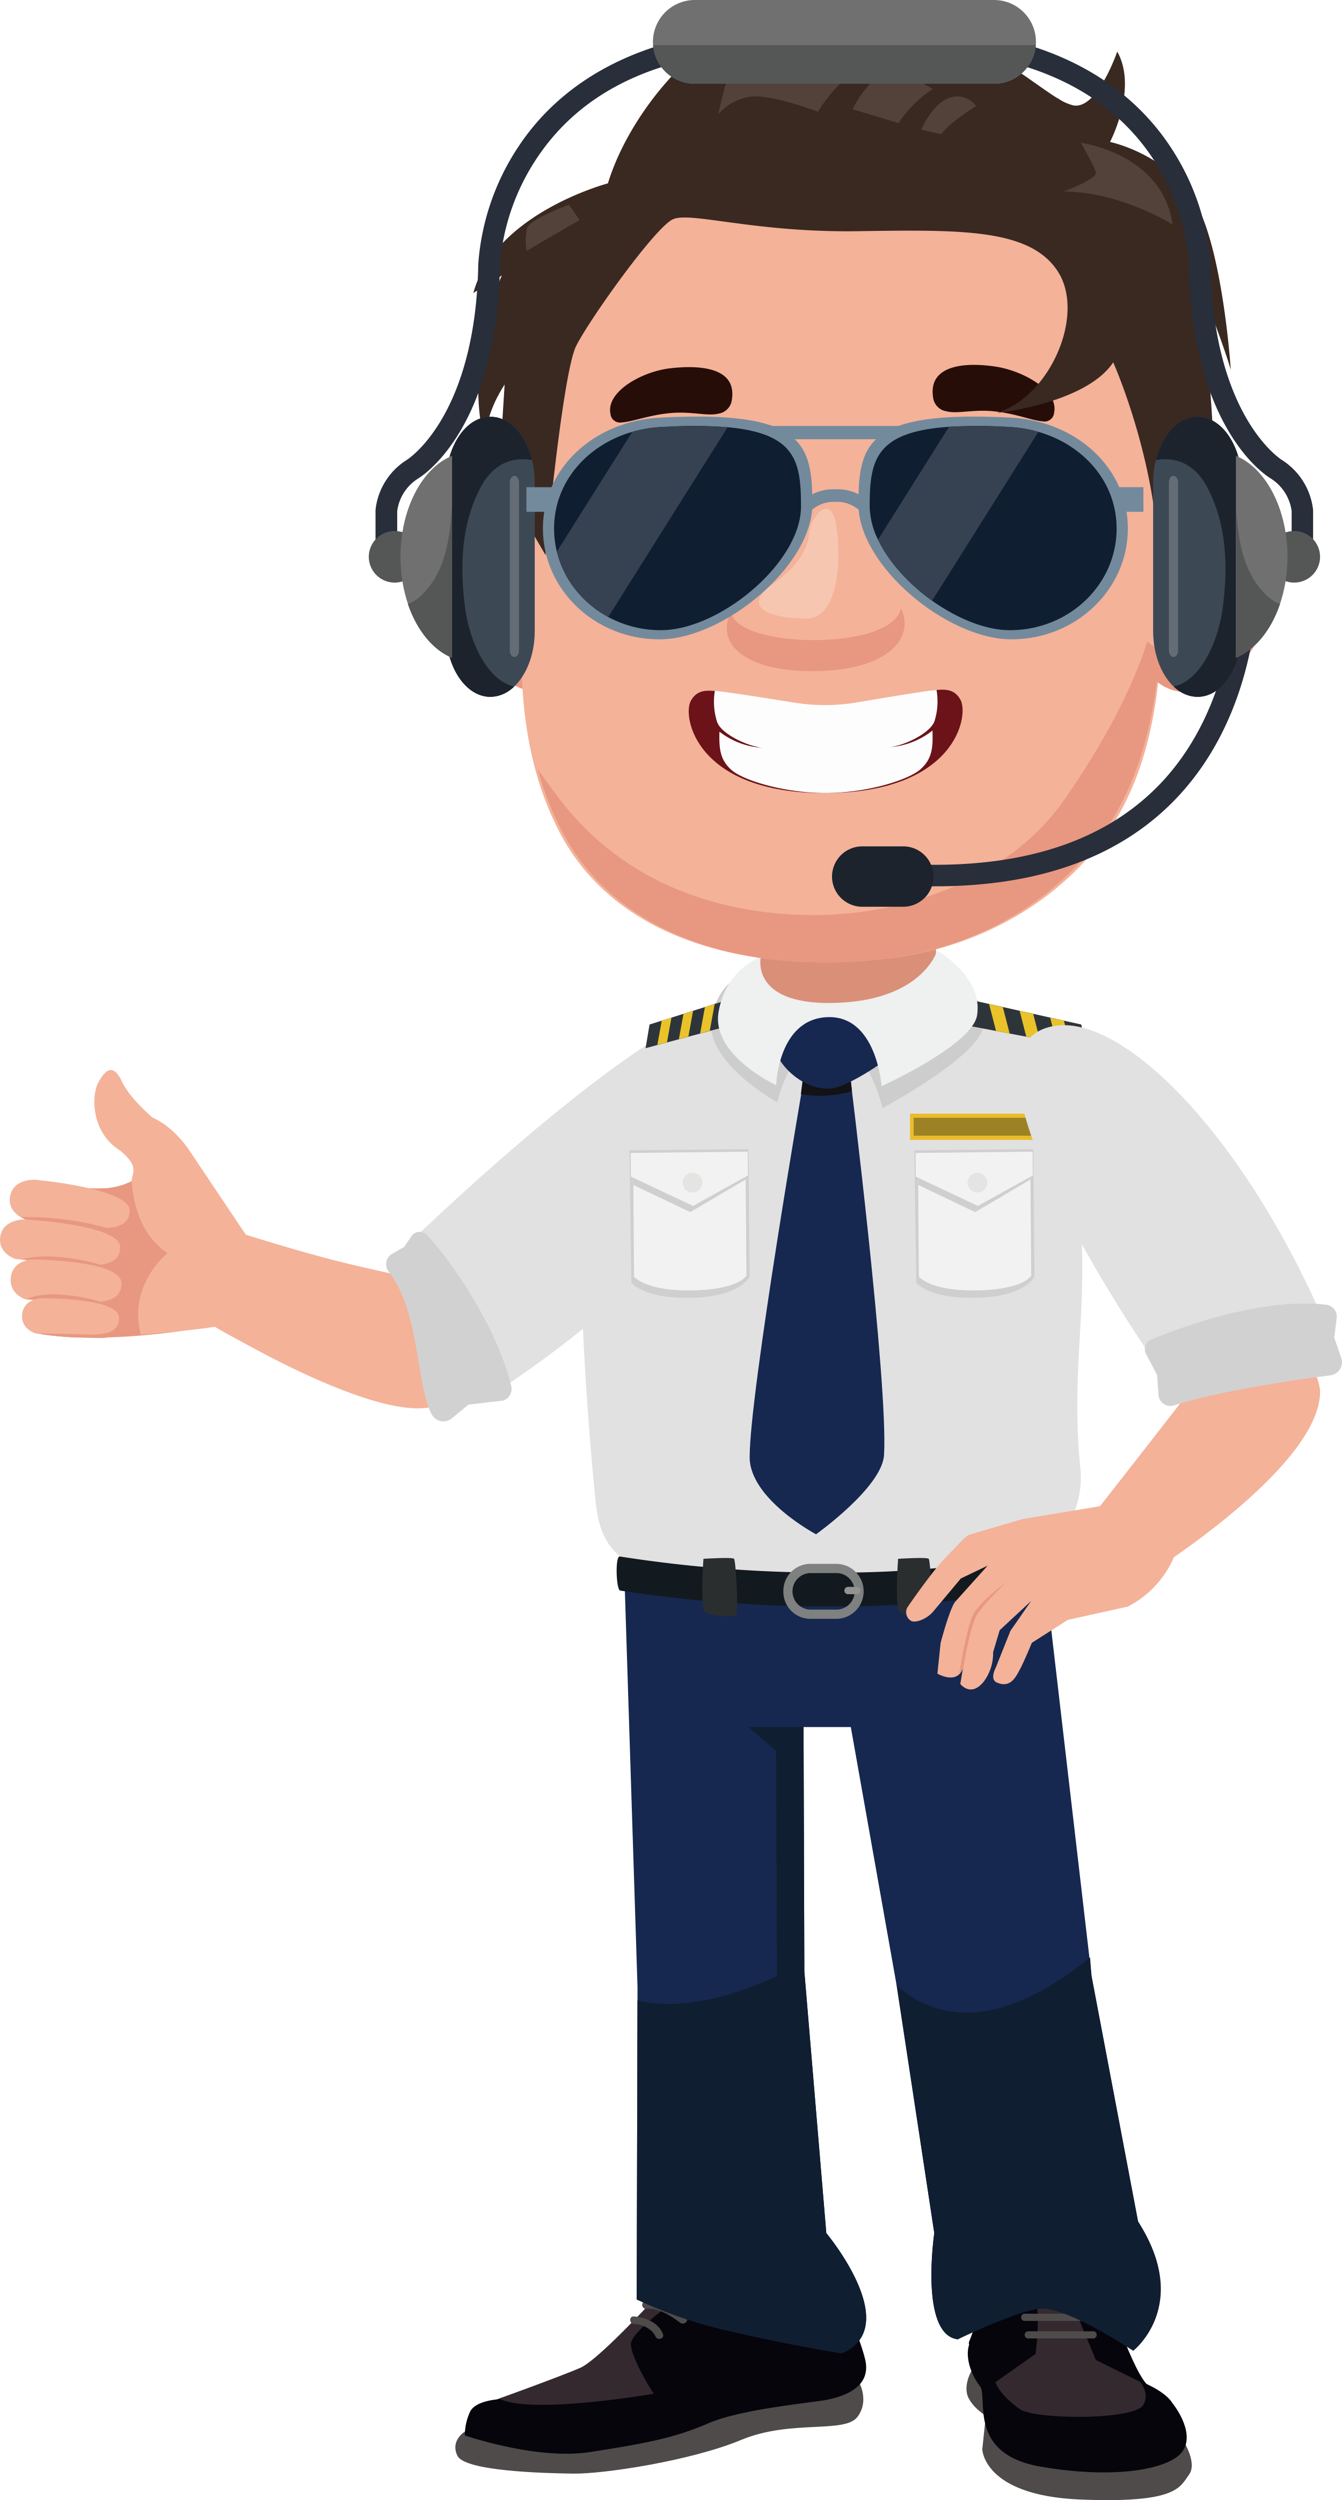 <svg xmlns="http://www.w3.org/2000/svg" xmlns:xlink="http://www.w3.org/1999/xlink" viewBox="0 0 338.43 630.32"><defs><style>.cls-1{isolation:isolate;}.cls-2{fill:#e89880;}.cls-3{fill:#f4b299;}.cls-4{fill:#e2e1e1;}.cls-5{fill:#4e4b4a;}.cls-6{fill:#06050c;}.cls-7{fill:#352930;}.cls-8{fill:#162850;}.cls-9{fill:#101e31;}.cls-10{fill:#da8f79;}.cls-11{fill:#cdcdcd;}.cls-12{fill:#2e353a;}.cls-13{fill:#e9c329;}.cls-14{fill:#131214;}.cls-15{fill:#eff0f0;}.cls-16{fill:#121a1f;}.cls-17{fill:#2b2e2f;}.cls-18{fill:#e9bd29;}.cls-19{fill:#9d8225;}.cls-20{fill:#cfcfcf;}.cls-21{fill:#f2f2f3;}.cls-22{fill:#e4e4e3;}.cls-23{fill:#7f8080;}.cls-24{fill:#939391;}.cls-25{fill:#f7c6b0;}.cls-26{fill:#270d08;}.cls-27{fill:#f2f2f2;}.cls-28{fill:#150906;}.cls-29{fill:#fff;}.cls-30{fill:#6b1319;}.cls-31{fill:#fdfdfd;}.cls-32{fill:#556;}.cls-33{fill:#d2d1d1;}.cls-34{fill:#392921;}.cls-35,.cls-43{mix-blend-mode:multiply;}.cls-35{fill:url(#Безынный_градиент_62);}.cls-36{fill:#52423a;}.cls-37{fill:#282e3a;}.cls-38{fill:#1c232d;}.cls-39{fill:#555757;}.cls-40{fill:#3d4855;}.cls-41{fill:#646c76;}.cls-42{mask:url(#mask);}.cls-43{fill:#848991;}.cls-44{fill:#717071;}.cls-45{mask:url(#mask-2);}.cls-46{fill:#738a9c;}.cls-47{fill:#364252;}.cls-48{filter:url(#luminosity-noclip-2);}.cls-49{filter:url(#luminosity-noclip);}</style><linearGradient id="Безынный_градиент_62" x1="-1797.55" y1="785.43" x2="-1797.27" y2="785.43" gradientTransform="matrix(-1.14, -0.03, -0.03, 1.07, -1847.07, -876.14)" gradientUnits="userSpaceOnUse"><stop offset="0" stop-color="#fae4d7"/><stop offset="0.99" stop-color="#9f76aa"/></linearGradient><filter id="luminosity-noclip" x="294.77" y="-8872.97" width="2.33" height="32766" filterUnits="userSpaceOnUse" color-interpolation-filters="sRGB"><feFlood flood-color="#fff" result="bg"/><feBlend in="SourceGraphic" in2="bg"/></filter><mask id="mask" x="294.77" y="-8872.97" width="2.33" height="32766" maskUnits="userSpaceOnUse"><g class="cls-49"/></mask><filter id="luminosity-noclip-2" x="128.56" y="-8872.97" width="2.33" height="32766" filterUnits="userSpaceOnUse" color-interpolation-filters="sRGB"><feFlood flood-color="#fff" result="bg"/><feBlend in="SourceGraphic" in2="bg"/></filter><mask id="mask-2" x="128.56" y="-8872.97" width="2.33" height="32766" maskUnits="userSpaceOnUse"><g class="cls-48"/></mask></defs><g class="cls-1"><g id="Слой_2" data-name="Слой 2"><g id="_Пјh_1" data-name="№Пјh_1"><path class="cls-2" d="M57.29,307.77l-1.93,26.14s-25.17,5.45-45.07,2.36L16,298.36s11.13,3.89,19.21-1.72Z"/><path class="cls-2" d="M51.61,317.06l-9.41-.92s-8.71-1.39-10.88-17.54a15.62,15.62,0,0,0,3.89-2L57.6,307.23l-2.24,26.68s-1.89.41-5,.94Z"/><path class="cls-2" d="M21.17,335.4c.74,0,1.62.07,2.52,0a14.59,14.59,0,0,0,2-.17,7.09,7.09,0,0,0,1.34-.34,4.58,4.58,0,0,0,.8-.38,2.42,2.42,0,0,0,.46-.35,2,2,0,0,0,.46-.63,2.37,2.37,0,0,0,.21-.87,3,3,0,0,0,0-.6.8.8,0,0,0-.09-.3,1.06,1.06,0,0,0-.21-.31,3.5,3.5,0,0,0-.79-.62,9.72,9.72,0,0,0-2.09-.88,23.65,23.65,0,0,0-2.81-.68l.18-2.06a17.38,17.38,0,0,0,2.4-.14,9.43,9.43,0,0,0,1.62-.35,5.78,5.78,0,0,0,1-.44,3.76,3.76,0,0,0,.58-.42,2.45,2.45,0,0,0,.58-.78,3,3,0,0,0,.28-1.09c0-.2,0-.41,0-.65a1.18,1.18,0,0,0-.1-.39,2.23,2.23,0,0,0-.25-.38,3.86,3.86,0,0,0-.88-.74,11.19,11.19,0,0,0-2.31-1.05A27.33,27.33,0,0,0,23,320l.2-2.06a16.33,16.33,0,0,0,2.36-.15,8.29,8.29,0,0,0,1.54-.36A5.21,5.21,0,0,0,28,317a3.74,3.74,0,0,0,.52-.4,2.33,2.33,0,0,0,.53-.75,2.93,2.93,0,0,0,.26-1c0-.15,0-.3,0-.46a2,2,0,0,0,0-.24,1.66,1.66,0,0,0-.11-.24,2.44,2.44,0,0,0-.47-.56,4.86,4.86,0,0,0-.71-.54,11.9,11.9,0,0,0-1.86-.93,29.2,29.2,0,0,0-3.8-1.17c-1.4-.35-2.91-.65-4.42-.9l.27-2.06,1.9.22.87.12,1.62.22c.59.08,1.22.15,1.87.2a22.22,22.22,0,0,0,2.7.06,11.23,11.23,0,0,0,1.83-.25,5.24,5.24,0,0,0,1.12-.4,3.41,3.41,0,0,0,.65-.4,2.39,2.39,0,0,0,.65-.8,2.82,2.82,0,0,0,.2-.52,3.87,3.87,0,0,0,.1-.65c0-.1,0-.21,0-.32a1,1,0,0,0,0-.24,1.06,1.06,0,0,0-.1-.26,2.21,2.21,0,0,0-.49-.61,5.72,5.72,0,0,0-.84-.65,13.42,13.42,0,0,0-2.4-1.18c-.83-.33-1.75-.64-2.73-.92-1.71-.5-3.59-.93-5.45-1.29-1.3-.26-2.59-.48-3.8-.67l-5.52,36.67,9.72-.7Z"/><path class="cls-2" d="M16,298.36l-.15,1,3.29-.23A25.39,25.39,0,0,1,16,298.36Z"/><path class="cls-2" d="M16.36,337c-1.17-.09-2.55-.23-3.81-.37C13.81,336.73,15.08,336.86,16.36,337Z"/><path class="cls-2" d="M17.92,337.05c2.47.14,5,.19,7.42.16-1.53,0-5.27-.06-7.41-.16Z"/><path class="cls-2" d="M26,337.21h0Z"/><path class="cls-2" d="M10.33,336.05l-1.49.1s1.69.21,3.71.43c-.76-.09-1.51-.19-2.26-.31Z"/><path class="cls-2" d="M17.92,337.05c-.52,0-1-.06-1.56-.1C17,337,17.48,337,17.92,337.05Z"/><path class="cls-2" d="M15.81,299.38h0Z"/><path class="cls-2" d="M29.39,336a4.28,4.28,0,0,0,1-1.23,4.9,4.9,0,0,0,.35-.85,4.19,4.19,0,0,0,.18-1,6,6,0,0,0,0-.95,2.75,2.75,0,0,0-.15-.69,3.17,3.17,0,0,0-.28-.62,4.22,4.22,0,0,0-.88-1,5.86,5.86,0,0,0-.75-.52,9.28,9.28,0,0,0-.83-.44l.36-.14a6.14,6.14,0,0,0,1.53-.93,5.29,5.29,0,0,0,.72-.77,4.67,4.67,0,0,0,.6-1.1,5.2,5.2,0,0,0,.33-1.51,7.53,7.53,0,0,0,0-.95,3.68,3.68,0,0,0-.14-.75,3.31,3.31,0,0,0-.29-.67,4.46,4.46,0,0,0-.92-1.11,6.89,6.89,0,0,0-.8-.59,8.58,8.58,0,0,0-1.24-.67l-.29-.14.39-.16a5.88,5.88,0,0,0,1.44-.92,6,6,0,0,0,.67-.75,5.16,5.16,0,0,0,.56-1.07,5.41,5.41,0,0,0,.3-1.44c0-.22,0-.44,0-.68a3.26,3.26,0,0,0-.12-.76,3.48,3.48,0,0,0-.29-.69A4.61,4.61,0,0,0,30,311.7a7.34,7.34,0,0,0-.82-.62,8.58,8.58,0,0,0-.94-.55,9.73,9.73,0,0,0,1.94-.43,5.77,5.77,0,0,0,1.69-.87,4.54,4.54,0,0,0,.8-.78,4.42,4.42,0,0,0,.68-1.15,5.32,5.32,0,0,0,.36-1.62c0-.16,0-.32,0-.48a3,3,0,0,0-.12-.85,3.48,3.48,0,0,0-.32-.77,5.12,5.12,0,0,0-1.08-1.25,8.63,8.63,0,0,0-.95-.7,13.24,13.24,0,0,0-1.5-.81,22.75,22.75,0,0,0-2.36-.94l-.87-.29a27.55,27.55,0,0,1-7.34-.44l-3.29.23h0c1.21.19,2.5.41,3.8.67,1.86.36,3.74.79,5.45,1.29,1,.28,1.9.59,2.73.92a13.42,13.42,0,0,1,2.4,1.18,5.72,5.72,0,0,1,.84.65,2.21,2.21,0,0,1,.49.61,1.06,1.06,0,0,1,.1.26,1,1,0,0,1,0,.24c0,.11,0,.22,0,.32a3.87,3.87,0,0,1-.1.65,2.82,2.82,0,0,1-.2.52,2.39,2.39,0,0,1-.65.8,3.41,3.41,0,0,1-.65.4,5.24,5.24,0,0,1-1.12.4,11.23,11.23,0,0,1-1.83.25,22.22,22.22,0,0,1-2.7-.06c-.65-.05-1.28-.12-1.87-.2l-1.62-.22-.87-.12-1.9-.22-.27,2.06c1.51.25,3,.55,4.42.9a29.2,29.2,0,0,1,3.8,1.17,11.9,11.9,0,0,1,1.86.93,4.86,4.86,0,0,1,.71.54,2.44,2.44,0,0,1,.47.56,1.66,1.66,0,0,1,.11.24,2,2,0,0,1,0,.24c0,.16,0,.31,0,.46a2.93,2.93,0,0,1-.26,1,2.33,2.33,0,0,1-.53.75,3.74,3.74,0,0,1-.52.4,5.21,5.21,0,0,1-.92.42,8.29,8.29,0,0,1-1.54.36,16.33,16.33,0,0,1-2.36.15L23,320a27.33,27.33,0,0,1,3.11.83,11.19,11.19,0,0,1,2.31,1.05,3.86,3.86,0,0,1,.88.74,2.23,2.23,0,0,1,.25.38,1.18,1.18,0,0,1,.1.39c0,.24,0,.45,0,.65a3,3,0,0,1-.28,1.09,2.45,2.45,0,0,1-.58.78,3.76,3.76,0,0,1-.58.42,5.78,5.78,0,0,1-1,.44,9.43,9.43,0,0,1-1.62.35,17.38,17.38,0,0,1-2.4.14L23,329.31a23.65,23.65,0,0,1,2.81.68,9.72,9.72,0,0,1,2.09.88,3.5,3.5,0,0,1,.79.62,1.06,1.06,0,0,1,.21.31.8.8,0,0,1,.09.3,3,3,0,0,1,0,.6,2.37,2.37,0,0,1-.21.87,2,2,0,0,1-.46.63,2.42,2.42,0,0,1-.46.35,4.58,4.58,0,0,1-.8.38,7.09,7.09,0,0,1-1.34.34,14.59,14.59,0,0,1-2,.17c-.9,0-1.78,0-2.52,0l-1.12,0-9.72.7,0,.22c.75.12,1.5.22,2.26.31,1.26.14,2.64.28,3.81.37.52,0,1,.08,1.56.1h0c2.14.1,5.88.14,7.41.16h.81a7.76,7.76,0,0,0,2.08-.53A5.56,5.56,0,0,0,29.39,336Z"/><path class="cls-2" d="M29.39,336a4.28,4.28,0,0,0,1-1.23,4.9,4.9,0,0,0,.35-.85,4.19,4.19,0,0,0,.18-1,6,6,0,0,0,0-.95,2.75,2.75,0,0,0-.15-.69,3.17,3.17,0,0,0-.28-.62,4.22,4.22,0,0,0-.88-1,5.86,5.86,0,0,0-.75-.52,9.28,9.28,0,0,0-.83-.44l.36-.14a6.14,6.14,0,0,0,1.53-.93,5.29,5.29,0,0,0,.72-.77,4.67,4.67,0,0,0,.6-1.1,5.2,5.2,0,0,0,.33-1.51,7.53,7.53,0,0,0,0-.95,3.68,3.68,0,0,0-.14-.75,3.31,3.31,0,0,0-.29-.67,4.46,4.46,0,0,0-.92-1.11,6.89,6.89,0,0,0-.8-.59,8.58,8.58,0,0,0-1.24-.67l-.29-.14.39-.16a5.88,5.88,0,0,0,1.44-.92,6,6,0,0,0,.67-.75,5.16,5.16,0,0,0,.56-1.07,5.41,5.41,0,0,0,.3-1.44c0-.22,0-.44,0-.68a3.26,3.26,0,0,0-.12-.76,3.48,3.48,0,0,0-.29-.69A4.61,4.61,0,0,0,30,311.7a7.34,7.34,0,0,0-.82-.62,8.58,8.58,0,0,0-.94-.55,9.73,9.73,0,0,0,1.94-.43,5.77,5.77,0,0,0,1.69-.87,4.54,4.54,0,0,0,.8-.78,4.42,4.42,0,0,0,.68-1.15,5.32,5.32,0,0,0,.36-1.62c0-.16,0-.32,0-.48a3,3,0,0,0-.12-.85,3.48,3.48,0,0,0-.32-.77,5.12,5.12,0,0,0-1.08-1.25,8.63,8.63,0,0,0-.95-.7,13.24,13.24,0,0,0-1.5-.81,22.75,22.75,0,0,0-2.36-.94l-.87-.29a27.55,27.55,0,0,1-7.34-.44l-3.29.23h0c1.21.19,2.5.41,3.8.67,1.86.36,3.74.79,5.45,1.29,1,.28,1.9.59,2.73.92a13.42,13.42,0,0,1,2.4,1.18,5.72,5.72,0,0,1,.84.65,2.21,2.21,0,0,1,.49.61,1.06,1.06,0,0,1,.1.26,1,1,0,0,1,0,.24c0,.11,0,.22,0,.32a3.87,3.87,0,0,1-.1.65,2.82,2.82,0,0,1-.2.52,2.39,2.39,0,0,1-.65.8,3.41,3.41,0,0,1-.65.4,5.24,5.24,0,0,1-1.12.4,11.23,11.23,0,0,1-1.83.25,22.22,22.22,0,0,1-2.7-.06c-.65-.05-1.28-.12-1.87-.2l-1.62-.22-.87-.12-1.9-.22-.27,2.06c1.51.25,3,.55,4.42.9a29.2,29.2,0,0,1,3.8,1.17,11.9,11.9,0,0,1,1.86.93,4.86,4.86,0,0,1,.71.54,2.44,2.44,0,0,1,.47.56,1.66,1.66,0,0,1,.11.24,2,2,0,0,1,0,.24c0,.16,0,.31,0,.46a2.93,2.93,0,0,1-.26,1,2.33,2.33,0,0,1-.53.75,3.74,3.74,0,0,1-.52.4,5.21,5.21,0,0,1-.92.42,8.29,8.29,0,0,1-1.54.36,16.33,16.33,0,0,1-2.36.15L23,320a27.33,27.33,0,0,1,3.11.83,11.19,11.19,0,0,1,2.31,1.05,3.86,3.86,0,0,1,.88.74,2.23,2.23,0,0,1,.25.38,1.18,1.18,0,0,1,.1.39c0,.24,0,.45,0,.65a3,3,0,0,1-.28,1.09,2.45,2.45,0,0,1-.58.78,3.76,3.76,0,0,1-.58.42,5.78,5.78,0,0,1-1,.44,9.43,9.43,0,0,1-1.62.35,17.38,17.38,0,0,1-2.4.14L23,329.31a23.65,23.65,0,0,1,2.81.68,9.72,9.72,0,0,1,2.09.88,3.5,3.5,0,0,1,.79.62,1.06,1.06,0,0,1,.21.31.8.8,0,0,1,.09.3,3,3,0,0,1,0,.6,2.37,2.37,0,0,1-.21.87,2,2,0,0,1-.46.63,2.42,2.42,0,0,1-.46.35,4.58,4.58,0,0,1-.8.38,7.09,7.09,0,0,1-1.34.34,14.59,14.59,0,0,1-2,.17c-.9,0-1.78,0-2.52,0l-1.12,0-9.72.7,0,.22c.75.12,1.5.22,2.26.31,1.26.14,2.64.28,3.81.37.52,0,1,.08,1.56.1h0c2.14.1,5.88.14,7.41.16h.81a7.76,7.76,0,0,0,2.08-.53A5.56,5.56,0,0,0,29.39,336Z"/><path class="cls-3" d="M32.69,305.2c0,6.24-9.67,4.12-12.73,3.77s-13.73-1.62-13.73-1.62-4.56-1.61-3.65-5.92,6.27-4,6.27-4S32.7,299.57,32.69,305.2Z"/><path class="cls-2" d="M26.93,309.59a75,75,0,0,0-21.72-2.74l1.92,1,11.39.95S25.91,309.88,26.93,309.59Z"/><path class="cls-3" d="M30.3,314.33c.19,6.23-9.53,4.47-12.6,4.23s-13.77-1.13-13.77-1.13S-.68,316,.09,311.65s6.13-4.21,6.13-4.21S30.13,308.7,30.3,314.33Z"/><path class="cls-2" d="M25.31,318.86s-11.75-3.64-20-1.31l1.73.14,16,1.28A7.34,7.34,0,0,0,25.31,318.86Z"/><path class="cls-3" d="M30.61,323.31c.41,6.22-8.59,4.89-11.42,4.79s-12.7-.5-12.7-.5-4.3-1.24-3.76-5.61,5.48-4.47,5.48-4.47S30.24,317.7,30.61,323.31Z"/><path class="cls-2" d="M25.39,328.18a47.14,47.14,0,0,0-10.76-1.83c-5.74-.25-8,1.26-8,1.26l14.92.63A17.93,17.93,0,0,0,25.39,328.18Z"/><path class="cls-3" d="M30,332c.45,5.43-7.44,4.42-9.92,4.38s-11.12-.23-11.12-.23-3.78-1-3.37-4.84,4.72-4,4.72-4S29.55,327.1,30,332Z"/><path class="cls-3" d="M33.24,297.8s.1,12.31,9,18.13c-2.45,2.12-9.57,9.42-6.74,20.57,0,0,20.54-1.66,22.45-2.86l4.47-21.71L47.57,289.77s-3.63-5.58-9.07-8c0,0-6.13-5-8.12-9.86-2.08-3.72-3.92-2.09-5.63,1.1s-1.83,12.51,5.57,17.09C35.47,294.33,33.09,295.78,33.24,297.8Z"/><path class="cls-3" d="M147.42,278,102.91,322s-11.33-2.38-18.56-4.25c-13-3.37-22.89-6.69-32.43-9.57l-3.5,22.4c5.19,3.82,7.15,4.77,13.65,8.32,22.31,12.18,41.27,19,49,15.05l.06.15.52-.48a5.37,5.37,0,0,0,1.5-1.38l42.33-39.07Z"/><path class="cls-4" d="M188.64,260.23c5.07,7.63-7.88,37-31.3,65.12-7.94,9.55-31.45,25.15-31.45,25.15L97.38,319s55.27-54.85,82.83-64.69C187.51,251.67,185.33,255.24,188.64,260.23Z"/><path class="cls-5" d="M245.73,596.5s-3.34,4.62-1.4,8.24,6.84,5.78,6.84,5.78Z"/><path class="cls-5" d="M298.13,614.89s4,5.93,1.7,9.05-3,7.24-27.44,6.23-24.67-12.66-24.67-12.66l.91-8.65Z"/><path class="cls-6" d="M295.77,606s5.63,6.94,2.61,11.77-17.17,7.34-35.91,4.12-13.17-17.49-15.35-20.3-3.71-7.06-2.79-10.26S295.77,606,295.77,606Z"/><path class="cls-6" d="M286.77,600.07s10.28,3.52,9.55,8.49-35.36,8.59-45.15,2c0,0-1.65.46-2.54-8.29s-5.08-10.25-4.17-12.06a61.27,61.27,0,0,0,2.36-7.09Z"/><path class="cls-7" d="M285.8,598.61s4.72,3.77,2.54,7.69-27.38,3.77-31.19,1.06-6.53-5.88-6.53-8.75-2.92-20.09-.8-25.13c1.35-3.21,6.24-9.13,13.38-6.83,6.52,2.1,10.64,8.74,10.64,8.74Z"/><path class="cls-6" d="M289.79,601.63,276.37,595l-8.16-19.6s7.08-5,10.79,2.26C279,577.65,286,599.06,289.79,601.63Z"/><path class="cls-6" d="M261.14,593.48s2.9-19.44-4.35-21.1a8.88,8.88,0,0,0-10.16,4.67l-.9,7.24,3.81,17.34Z"/><path class="cls-5" d="M257.64,578.81h15.95a.92.92,0,1,1,0,1.81H257.64A.92.92,0,1,1,257.64,578.81Z"/><path class="cls-5" d="M258.6,583.33h15.53a.92.92,0,1,1,0,1.81H258.6A.92.92,0,1,1,258.6,583.33Z"/><path class="cls-5" d="M259.45,587.76h16.08a.91.91,0,1,1,0,1.8H259.45A.91.91,0,1,1,259.45,587.76Z"/><path class="cls-8" d="M287,560.05h0l-11.73-61.88L263,392.78,157.37,394.5,160.77,501l-.2,78.75,51.68,13.6c15.89-6.74-3.87-30.35-3.87-30.36l-5.54-66-.2-61.57h11.92L226,499.89,235.61,563s-3.79,25.64,5.94,26.78l31.7-18.52S297.92,579.23,287,560.05Z"/><path class="cls-5" d="M216.29,599.94s3.21,4.93,0,9.33-16.78.63-29.37,5.87-34.57,8.6-42.31,8.5-27.39-.63-29.26-4.51,1.9-6.1,1.9-6.1Z"/><path class="cls-7" d="M187.58,577a6.73,6.73,0,0,0,0-6.4c-1.88-3.14-10.6-4.71-10.6-4.4S152.46,594.38,146.27,597s-21,7.93-21,7.93,12.35,6.75,16.1,6.44S171,605.7,171,605.7Z"/><path class="cls-6" d="M212,574.56c-.11.52-4,8.49-9.83,6.29s-17.34-10.17-20.88-8.18-22.53,14.47-22.2,18.46,5.75,12.37,5.75,12.37-30.27,5.25-38.66,1.37c0,0-6.18.21-7.62,3.14a14,14,0,0,0-1.33,6s18.12,6.29,31.59,4.19S170,614.72,178.52,611s26.62-5.25,30.15-6,11.27-2.83,9.5-10.17-5.63-12.27-2.87-15.1S212,574.56,212,574.56Z"/><path class="cls-5" d="M177.49,581.78c-2.56-1.88-7.15-4.34-11-3.69-1.25.21-1.78-1.6-.52-1.82,4.6-.78,9.33,1.57,12.88,4.18,1,.74-.4,2.07-1.4,1.33Z"/><path class="cls-5" d="M171.53,585.61c-2.23-1.7-5.3-3.65-8.25-3.55a1,1,0,1,1,0-1.89c3.52-.11,7,2.09,9.65,4.1,1,.77-.41,2.09-1.4,1.34Z"/><path class="cls-5" d="M165.31,589c0-.11,0,0,0,.06a2.59,2.59,0,0,0-.17-.33,5.51,5.51,0,0,0-.78-1,7,7,0,0,0-4.48-1.82c-1.26-.1-1.28-2,0-1.89,3,.23,6.27,1.61,7.32,4.5.42,1.15-1.5,1.65-1.92.5Z"/><path class="cls-9" d="M208.38,563l-5.54-66v-2.15l-.2-59.42H188.78l6.93,6,.2,56.81c-16.43,7.45-27.7,7.9-35.14,6.11l-.2,75.4a115,115,0,0,0,24,8.12c14.78,3.43,27.69,5.48,27.69,5.48C228.14,586.64,208.38,563,208.38,563Z"/><path class="cls-9" d="M275.25,498.17l-.35-4.66c-25.24,20.47-40.81,14.2-48.71,7.1L235.61,563s-3.79,25.64,5.94,26.78c0,0,15.53-7.55,21.16-7.73,6.85-.22,23.07,10.63,23.07,10.63s14.83-11.49,1.2-32.65Z"/><path class="cls-10" d="M212.46,271.8h0c-12.27.2-22-7.09-21.67-16.2l1.5-38.49c.36-9.11,10.69-16.73,23-16.93h0c12.27-.2,22,7.09,21.67,16.21l-1.5,38.49C235.07,264,224.74,271.6,212.46,271.8Z"/><path class="cls-4" d="M272.75,311.73c-.86-18.13-1.08-39.19-1.14-48.53.29-1.72.58-3.4.89-5l-.91.11v0L237,250.53,224,264l-16.6,2-11.32-.24-8.29-15.46s-11.4,3.84-14.91,5.75c-6.31,3.42-12.61,9.11-17.73,22.55-7.58,19.87-8.53,46.37-8.53,46.37s.57,23.5,3.54,53.16c.74,7.39,2.55,12.77,9.77,16.64a8.61,8.61,0,0,0,.76,1c0,4.3,6,5.7,6,5.7h90.74c-1.67-1.75-3.24-.87-4.72-2.83,3.18-.83,5.81-2.06,7.25-3.85.05-.06.1-.18.15-.25,4.15-1.87,13.63-11.81,12.34-24.36C270.17,347.39,273.76,333.14,272.75,311.73Z"/><path class="cls-11" d="M189.77,245.07s-8.4.73-10.33,11.68S196,277.91,196,277.91s3.54-15.68,12.89-15.94c9.58-.26,13.67,17.41,13.67,17.41s24.25-13,25.38-20.49S239.75,245,239.75,245s-9.61,8.39-30.41,9.13S189.77,245.07,189.77,245.07Z"/><polygon class="cls-12" points="243.99 258.56 274.06 264.26 272.67 258.3 245.33 252.2 243.99 258.56"/><path class="cls-13" d="M260.56,255.63l-3.43-.8,1.68,6.52,3.4.67Zm7.74,1.7-3.46-.74,1.61,6.25,3.42.6Zm-18.87-4.21,1.75,6.79,3.44.67-1.71-6.65Z"/><polygon class="cls-12" points="184.08 258.56 162.81 264.26 163.8 258.3 183.14 252.2 184.08 258.56"/><path class="cls-13" d="M171.2,262l2.4-.67,1.19-6.52-2.43.8Zm-5.43,1.42,2.43-.6,1.13-6.25-2.44.74Zm12-9.51-1.21,6.65,2.43-.67,1.24-6.79Z"/><path class="cls-8" d="M202.78,271.58S189,351.34,189.05,367.42c.06,10.56,16.74,19.4,16.74,19.4s16.68-11.87,17.15-20c1.07-18.12-8.62-96.05-8.62-96.05Z"/><path class="cls-14" d="M202.43,272.21c-.14,1.08-.29,2.3-.46,3.64a28.48,28.48,0,0,0,12.87-.74c-.13-1.33-.25-2.56-.36-3.67A26.46,26.46,0,0,1,202.43,272.21Z"/><path class="cls-8" d="M208.87,254c-.47,0-12.69,7.29-13.38,9.71s5.4,11,13.67,10.76c4.81-.15,16.7-8.75,16.07-8.86S219.18,254.34,208.87,254Z"/><path class="cls-15" d="M191.86,241.27s-8.7,2.84-10.64,13.8,14.52,18.53,14.52,18.53.44-16.67,12.91-17.16,13.66,17.41,13.66,17.41S245.18,263.5,246.4,256c1.59-9.79-10.06-16.32-10.06-16.32s-3.66,12.8-26.44,13.19C189.07,253.22,191.86,241.27,191.86,241.27Z"/><path class="cls-16" d="M264.51,391.2a268.57,268.57,0,0,1-54.58,5.28,337.88,337.88,0,0,1-53.66-4.07c-1.17,0-.89,8.31.12,8.6A345,345,0,0,0,209.93,405a278.13,278.13,0,0,0,54.46-5.07C265.14,399.65,265.21,391.2,264.51,391.2Z"/><path class="cls-17" d="M177.4,393s-.94,12.42.47,13.45,7.24,1.41,7.81.75-.1-13.73-.57-14.2S177.4,393,177.4,393Z"/><path class="cls-17" d="M226.49,393s-.94,12.42.47,13.45,7.24,1.41,7.81.75-.1-13.73-.57-14.2S226.49,393,226.49,393Z"/><g id="Body_0_Layer0_1_MEMBER_2_FILL" data-name="Body 0 Layer0 1 MEMBER 2 FILL"><path class="cls-18" d="M229.5,280.78v6.6h31.39v-6.6Z"/></g><g id="Body_0_Layer0_1_MEMBER_4_FILL" data-name="Body 0 Layer0 1 MEMBER 4 FILL"><path class="cls-19" d="M230.41,281.81v4.52h29.66v-4.52Z"/></g><path class="cls-20" d="M260.58,289.73l-30,.29.49,33.4s2.9,3.79,14,3.79c13.53,0,15.81-5.37,15.81-5.37Z"/><path class="cls-21" d="M259.82,291.25l-28.34.31.25,30.31s2.79,3.47,13.46,3.47c13,0,14.87-3.75,14.87-3.75Z"/><polygon class="cls-20" points="259.81 290.42 231.48 291.78 231.54 298.74 245.91 305.59 259.87 297.38 259.81 290.42"/><polygon class="cls-21" points="260.4 290.35 230.9 290.68 230.94 296.65 246.61 304.04 260.45 296.36 260.4 290.35"/><path class="cls-22" d="M244,298.18a2.49,2.49,0,1,0,2.47-2.51A2.5,2.5,0,0,0,244,298.18Z"/><path class="cls-20" d="M188.74,289.73l-30,.29.48,33.4s2.91,3.79,14,3.79c13.53,0,15.81-5.37,15.81-5.37Z"/><path class="cls-21" d="M188,291.25l-28.34.31.24,30.31s2.79,3.47,13.46,3.47c13,0,14.88-3.75,14.88-3.75Z"/><polygon class="cls-20" points="187.98 290.42 159.65 291.78 159.7 298.74 174.07 305.59 188.03 297.38 187.98 290.42"/><polygon class="cls-21" points="188.56 290.35 159.06 290.68 159.11 296.65 174.78 304.04 188.61 296.36 188.56 290.35"/><path class="cls-22" d="M172.16,298.18a2.49,2.49,0,1,0,2.46-2.51A2.49,2.49,0,0,0,172.16,298.18Z"/><path class="cls-23" d="M197.55,401.21a6.82,6.82,0,0,1,6.7-6.93h6.88a6.93,6.93,0,0,1,0,13.85h-6.88A6.82,6.82,0,0,1,197.55,401.21Zm6.7-4.61a4.61,4.61,0,0,0,0,9.21h6.88a4.61,4.61,0,0,0,0-9.21Z"/><path class="cls-24" d="M212.94,401a.91.91,0,0,1,.89-.92h2.29a.9.9,0,0,1,.88.92h0a.9.9,0,0,1-.88.92h-2.29a.91.91,0,0,1-.89-.92Z"/><ellipse class="cls-2" cx="132.65" cy="149.25" rx="17.65" ry="25.81" transform="translate(-36.76 43.55) rotate(-16.41)"/><path class="cls-3" d="M283.72,54.87q-.71-2.79-1.53-5.55c-5.67-30.72-96.53-44.07-122.63-1.44-7.25,11.84-11.25,28.41-15.4,41.7A271.75,271.75,0,0,0,133.47,137c-3,24.08-4,50.39,7.58,72.69,15.44,29.75,52.73,35.86,84,31.83,20.66-2.67,40.4-13,52.78-29.55,14.35-19.18,15.48-43.93,15.3-66.72C292.86,115.26,291.2,84.13,283.72,54.87Z"/><path class="cls-3" d="M218.35,115.87l-16.17.83s1.65,19.54-11.8,30.41-7.19,21.9,13.82,22.1,28.57-9.81,21.2-18.72S217.52,125.55,218.35,115.87Z"/><path class="cls-2" d="M184.44,153.94c-4.19,8.23,3.2,15.11,19.76,15.27,18.81.18,26.83-7.82,23-15.89C225.12,164.44,184.39,163.51,184.44,153.94Z"/><path class="cls-25" d="M204,134.68c0,.35,0,6.08-8.84,12.38s-.56,8.79,8,8.9,9-15.45,7.74-23.49S204.66,129.5,204,134.68Z"/><ellipse class="cls-3" cx="303.11" cy="149.25" rx="25.81" ry="17.65" transform="matrix(0.28, -0.96, 0.96, 0.28, 74.32, 397.86)"/><path class="cls-2" d="M314.82,156.1c-5.4,9-17.05,13-25.49,5.61-4.65,14.76-13.76,29.64-20.93,39.93-14,20.05-40.58,29.34-64.26,29.06-25-.3-47.88-9.29-63.16-29.41q-2.82-3.73-5.42-7.43a82.49,82.49,0,0,0,5.49,14.41c15.44,31.06,52.74,37.44,84,33.23,20.66-2.78,40.4-13.58,52.78-30.84,8.25-11.51,12.12-24.95,13.9-38.81a12.36,12.36,0,0,0,3.61,2c9.22,3.18,20.2-5.26,24.51-18.84a35,35,0,0,0,1.54-14.47A68.12,68.12,0,0,1,314.82,156.1Z"/><path class="cls-26" d="M153.94,104.25a2.44,2.44,0,0,0,2.94,2.24c2.63-.15,6.87-1.89,12.33-2.36,5.24-.45,9.09.84,11.93.17a4,4,0,0,0,3.41-3.45c1.4-8.45-8.52-8.8-15.52-8C161.78,93.69,152.86,98.78,153.94,104.25Z"/><path class="cls-26" d="M265.83,104a2.43,2.43,0,0,1-3,2.21c-2.62-.19-6.82-2-12.26-2.52-5.23-.52-9.08.72-11.9,0a4,4,0,0,1-3.36-3.5c-1.29-8.47,8.62-8.82,15.58-7.79C258.08,93.44,267,98.51,265.83,104Z"/><path class="cls-27" d="M188.27,127.51c-.57-5.86-6.5-18-23.4-10.83s-7.78,14-6,14.73C170.59,135.93,188.84,133.37,188.27,127.51Z"/><path class="cls-28" d="M182,118.23s4.13,17.69-10.4,17.44c-13.87-.23-10.66-16.13-10.66-16.13S167.68,111.69,182,118.23Z"/><path class="cls-28" d="M154.88,124.34s5.21-11,16.69-12,15.71,10.49,15.71,10.49-6.2-7.3-15.71-6.39S154.88,124.34,154.88,124.34Z"/><path class="cls-29" d="M168.08,123.85a2.41,2.41,0,1,0-2.41,2.41A2.4,2.4,0,0,0,168.08,123.85Z"/><path class="cls-27" d="M233.75,127.51c.57-5.86,6.5-18,23.4-10.83s7.77,14,6,14.73C251.43,135.93,233.18,133.37,233.75,127.51Z"/><path class="cls-28" d="M239.92,118.23s-4.12,17.69,10.4,17.44c13.88-.23,10.67-16.13,10.67-16.13S254.22,111.69,239.92,118.23Z"/><path class="cls-28" d="M267,124.34s-5.21-11-16.7-12-15.7,10.49-15.7,10.49,6.2-7.3,15.7-6.39S267,124.34,267,124.34Z"/><path class="cls-29" d="M241.82,123.85a2.41,2.41,0,1,1,2.41,2.41A2.4,2.4,0,0,1,241.82,123.85Z"/><path class="cls-30" d="M242.19,176.37c-2.25-3.84-5.77-2.51-14.47-.86s-19.51,2.93-19.51,2.93-10.82-1.19-19.53-2.76-12.25-2.88-14.46,1,1.16,23.41,34.08,23.27S244.44,180.21,242.19,176.37Z"/><path class="cls-31" d="M235.7,181.71a16.71,16.71,0,0,0,.48-7.74c-1.13-.05-12.15,1.77-20,3.11a48.82,48.82,0,0,1-15.91.06c-7.88-1.26-18.91-3-20-2.94a16.66,16.66,0,0,0,.55,7.74c.87,2.86,7.06,6,11.32,6.59a19.61,19.61,0,0,1-10.71-4.07c-.12,4.35.16,7.15,3.09,9.71s13.26,5.8,23.84,5.76,20.88-3.37,23.79-6,3.17-5.39,3-9.74a19.73,19.73,0,0,1-10.68,4.17C228.68,187.81,234.84,184.57,235.7,181.71Z"/><path class="cls-32" d="M254.37,125.21a3.77,3.77,0,0,1,.1.83,4,4,0,0,1-8.07,0c0-.06,0-.13,0-.19a37,37,0,0,0-4.79,1.45,8.77,8.77,0,0,0,17.46-1.14A20.3,20.3,0,0,0,254.37,125.21Z"/><path class="cls-27" d="M256.28,130a1.3,1.3,0,0,1-.15,1.8,1.27,1.27,0,0,1-1.75.31,1.3,1.3,0,0,1,.15-1.79A1.28,1.28,0,0,1,256.28,130Z"/><path class="cls-32" d="M176,125.21a3.77,3.77,0,0,1,.1.83,4,4,0,0,1-8.07,0c0-.06,0-.13,0-.19a37,37,0,0,0-4.79,1.45,8.77,8.77,0,0,0,17.46-1.14A20.3,20.3,0,0,0,176,125.21Z"/><path class="cls-27" d="M177.93,130a1.31,1.31,0,0,1-.14,1.8,1.28,1.28,0,0,1-1.76.31,1.3,1.3,0,0,1,.15-1.79A1.28,1.28,0,0,1,177.93,130Z"/><path class="cls-2" d="M306.51,137c-5.28-.69-9.27,2.43-11.9,8.6,7.33,1.71,6.76,11-2.1,13.19,7.28.28,13.32-4.68,15.86-9.65C311.92,142.22,309.33,137.39,306.51,137Z"/><path class="cls-3" d="M242.86,402.83l0-.05Z"/><path class="cls-3" d="M242.88,402.78v0Z"/><path class="cls-3" d="M242.88,402.76l.06-.14Z"/><path class="cls-3" d="M242.84,402.87v0Z"/><path class="cls-3" d="M242.85,402.84h0Z"/><path class="cls-3" d="M242.84,402.88h0Z"/><path class="cls-3" d="M242.94,402.62l.06-.15Z"/><path class="cls-3" d="M243,402.47s0-.08,0-.11Z"/><path class="cls-3" d="M243.15,402.09Z"/><path class="cls-3" d="M238.66,392.47c3.12-3.18,4.81-5.24,5.89-5.57,2.44-.74,13.32-3.92,13.32-3.92l20.35-3.38,18.43,11.45a25.22,25.22,0,0,1-12.24,14l-15.14,3.36-9.06,5.77s-1.93,4.69-2.94,6.57-2.37,5-5.89,3.44c-1.86-.82-.3-3.66-.3-3.66l3.72-9.34,5.24-7.56L252.11,411l-1.66,5.53a12,12,0,0,1-2.28,7.32c-3.29,4.25-6,.7-6,.7l.69-4.07c-1.44,4.45-6.46,1.47-6.46,1.47l.81-7.76s2.16-8.22,3.6-10.28l8.25-9.18-6.75,3.23s-5.52,6.59-6.86,8.21c-1.77,2.14-4.66,3.05-5.68,2.48a2.52,2.52,0,0,1-.94-3.4S234.94,396.26,238.66,392.47Z"/><path class="cls-3" d="M243.14,402.11v0Z"/><path class="cls-3" d="M243,402.36v0Z"/><path class="cls-3" d="M243.11,402.18l0-.07Z"/><path class="cls-2" d="M242.89,420.49v-.05a4.14,4.14,0,0,1-1,1.7c.4-2.58,2.12-12.79,3.72-15.46,1.85-3.09,8.22-7.86,8.22-7.86s-5.55,5.26-7.46,8.31c-1.43,2.27-2.83,9.68-3.45,13.32Z"/><path class="cls-3" d="M287.34,337.18c3.08-2.58,6.63-5.88,10.24-7.89,8-4.45,14.35-7.39,18.56-6.92.07.07,15.47,18.62,16.75,28,.78,18.59-41.36,45.24-41.36,45.24l-15.45-14.2c4.25-5.34,24.43-31.3,24.43-31.3Z"/><path class="cls-4" d="M266.22,258.61c16.91-2.46,46.11,26.21,66.68,72.23L292,344.51S234.82,263.17,266.22,258.61Z"/><path class="cls-33" d="M290.3,337.73c7.21-3,27.81-10.7,44.08-8.79a3,3,0,0,1,2.71,3.38l-.62,4.9,1.78,5.16a3.35,3.35,0,0,1-2.82,4.38c-8.31,1.06-27.19,3.74-39.38,7.56a3,3,0,0,1-3.89-2.59l-.36-5.05L289,341.33A2.58,2.58,0,0,1,290.3,337.73Z"/><path class="cls-33" d="M107.73,311.41c5.34,5.7,17.25,22.12,21.19,38a3.05,3.05,0,0,1-2.2,3.72l-8.59,1-4.2,3.48a3.34,3.34,0,0,1-5.09-1.1c-3.92-7.4-2.94-25.86-10.81-35.92a3,3,0,0,1,1-4.56l2.88-1.65,2-2.93A2.56,2.56,0,0,1,107.73,311.41Z"/><path class="cls-34" d="M121.27,88.87a60.73,60.73,0,0,0,1.12,23.61s-.9-6.64,4.87-15.53l-1.45,22.88,11.77,20.11s4.27-45.91,7.73-52.75,19.92-29.89,24.38-31.9,20.58,3.38,46.57,3,43.39-.7,50.45,10.06c5.58,8.47,1.32,23.16-7.42,31.11,0,0,0,0-.08.06a21.74,21.74,0,0,1-7.76,4.58c1.34-.13,22.66-2.72,29.28-12.75,0,0,10,22.24,11.37,47.43l13.79-18.24c.66-13.15-1.75-33.79-3.16-47.34l-.11-.55-.47-2.13c.35.89,6,15.14,8.23,22.68,0,0-2-30.79-9.21-42.67s-21.24-14.74-21.24-14.74S287,22.35,281.75,13c0,0-5,14.69-11.08,13.57a12.25,12.25,0,0,1-3.95-1.82h0s0,0-.08,0c-2.47-1.54-5.59-3.85-9.41-6.46l0,0-.08,0-2.91-1.94,0,0a95.83,95.83,0,0,0-28.71-13,37.44,37.44,0,0,0-24.72,2.05,29.29,29.29,0,0,0-14.81,1.63,33.88,33.88,0,0,0-8.63,4.87,3,3,0,0,1-.26.21l-.53.44c-9.86,7.72-19.46,21.14-23.27,33.67l-.58.17c-4,1.18-28.34,9-33.36,27.47l7.23-4.42C126.35,69.7,123.26,76.74,121.27,88.87Z"/><path class="cls-35" d="M177,11.94l.31-.23,0,0A3,3,0,0,1,177,11.94Z"/><path class="cls-36" d="M221.87,14.49A86.44,86.44,0,0,1,204.79,18c-9.54,1-18.92-2.42-18.92-2.42l-1.8,2.07a105.82,105.82,0,0,0-2.89,11.09,13.43,13.43,0,0,1,7.9-4.34c5.14-.84,17.2,3.78,17.2,3.78S212.08,18,221.87,14.49Z"/><path class="cls-36" d="M235.25,22.44a29.72,29.72,0,0,0-8.66,8.6l-11.54-3.5S218.26,20,225.34,17Z"/><path class="cls-36" d="M246.17,26.75s-6.06,3.57-8.83,7.09l-5-1.14s2.64-6.44,7-8A5.85,5.85,0,0,1,246.17,26.75Z"/><path class="cls-36" d="M146.16,55.5s-6.62,3.78-13.37,7.75a15.49,15.49,0,0,1,.13-5.76c.72-2.24,10.59-5.9,10.59-5.9Z"/><path class="cls-36" d="M295.68,56.58s-13-8.21-27.47-8.3c0,0,8.53-3.13,8.14-4.8S272.56,36,272.56,36,293.25,38.71,295.68,56.58Z"/><path class="cls-37" d="M235.9,223.45c-1.28,0-2.57,0-3.88,0a2.74,2.74,0,0,1,.07-5.47h.08c26.94.71,47.53-6.38,61.13-21.13,22-23.91,18.37-60.29,18.33-60.65a2.74,2.74,0,0,1,5.45-.6c.17,1.58,4,39.16-19.72,64.92C283.31,215.73,262.65,223.45,235.9,223.45Z"/><path class="cls-38" d="M235.41,221a7.64,7.64,0,0,1-7.66,7.61H217.48a7.64,7.64,0,0,1-7.66-7.61h0a7.64,7.64,0,0,1,7.66-7.62h10.27a7.64,7.64,0,0,1,7.66,7.62Z"/><path class="cls-37" d="M328.46,140a2.73,2.73,0,0,1-2.73-2.74v-8.43a11.53,11.53,0,0,0-5.27-8.2c-.72-.42-19.93-12-20.64-53.94-.06-2.18-2.31-54.09-71.74-54.09H194a2.74,2.74,0,1,1,0-5.47h34.05c39,0,57.89,16.1,66.92,29.6a61.3,61.3,0,0,1,10.29,29.85c.66,38.53,17.85,49.28,18,49.38a17.13,17.13,0,0,1,7.88,12.6v8.7A2.73,2.73,0,0,1,328.46,140Z"/><path class="cls-39" d="M332.9,140.38a6.52,6.52,0,0,1-6.54,6.5h0a6.52,6.52,0,0,1-6.54-6.5h0a6.52,6.52,0,0,1,6.54-6.5h0a6.52,6.52,0,0,1,6.54,6.5Z"/><path class="cls-40" d="M290.8,121.69c0-9.18,5-16.62,11.19-16.62h0c6.19,0,11.2,7.44,11.2,16.62v37.39c0,9.17-5,16.61-11.2,16.61h0c-6.18,0-11.19-7.44-11.19-16.61Z"/><path class="cls-38" d="M304.29,122.58c4.84,8.92,5.5,19.29,4.12,30.25-1.18,9.39-5.87,18.88-12.43,20.24a8.74,8.74,0,0,0,6,2.62c6.19,0,11.2-7.44,11.2-16.61V121.69c0-9.18-5-16.62-11.2-16.62-4.83,0-8.93,4.55-10.5,10.93C296.22,115.12,301.15,116.78,304.29,122.58Z"/><path class="cls-41" d="M294.77,121.69c0-1,.52-1.74,1.16-1.74h0c.65,0,1.17.78,1.17,1.74v42.23c0,1-.52,1.73-1.17,1.73h0c-.64,0-1.16-.78-1.16-1.73Z"/><g class="cls-42"><path class="cls-43" d="M294.77,121.69c0-1,.52-1.74,1.16-1.74h0c.65,0,1.17.78,1.17,1.74v42.23c0,1-.52,1.73-1.17,1.73h0c-.64,0-1.16-.78-1.16-1.73Z"/></g><path class="cls-44" d="M311.68,114.92v50.92c7.52-3.09,13-13.32,13-25.46S319.2,118,311.68,114.92Z"/><path class="cls-39" d="M319.42,150.11c-5.7-5.45-7.16-13.16-7.74-22.43v38.16c4.86-2,8.87-7,11.11-13.54A10.54,10.54,0,0,1,319.42,150.11Z"/><path class="cls-37" d="M97.44,140a2.74,2.74,0,0,1-2.74-2.74v-8.54c0-.05,0-.11,0-.16a17,17,0,0,1,7.8-12.55c.25-.15,17.45-10.9,18.11-49.41a61.28,61.28,0,0,1,10.29-29.87c9-13.5,28-29.6,66.92-29.6h34a2.74,2.74,0,1,1,0,5.47h-34c-29.34,0-50.32,9.15-62.37,27.18a56.39,56.39,0,0,0-9.37,26.93c-.72,41.89-19.92,53.5-20.74,54a11.44,11.44,0,0,0-5.17,8.15v8.42A2.74,2.74,0,0,1,97.44,140Z"/><path class="cls-39" d="M93,140.38a6.52,6.52,0,0,0,6.54,6.5h0a6.51,6.51,0,0,0,6.53-6.5h0a6.51,6.51,0,0,0-6.53-6.5h0a6.52,6.52,0,0,0-6.54,6.5Z"/><path class="cls-40" d="M134.85,121.69c0-9.18-5-16.62-11.19-16.62h0c-6.18,0-11.19,7.44-11.19,16.62v37.39c0,9.17,5,16.61,11.19,16.61h0c6.18,0,11.19-7.44,11.19-16.61Z"/><path class="cls-38" d="M121.36,122.58c-4.83,8.92-5.49,19.29-4.12,30.25,1.18,9.39,5.88,18.88,12.44,20.24a8.74,8.74,0,0,1-6,2.62c-6.18,0-11.19-7.44-11.19-16.61V121.69c0-9.18,5-16.62,11.19-16.62,4.83,0,8.94,4.55,10.5,10.93C129.43,115.12,124.51,116.78,121.36,122.58Z"/><path class="cls-41" d="M130.89,121.69c0-1-.52-1.74-1.17-1.74h0c-.64,0-1.16.78-1.16,1.74v42.23c0,1,.52,1.73,1.16,1.73h0c.65,0,1.17-.78,1.17-1.73Z"/><g class="cls-45"><path class="cls-43" d="M130.89,121.69c0-1-.52-1.74-1.17-1.74h0c-.64,0-1.16.78-1.16,1.74v42.23c0,1,.52,1.73,1.16,1.73h0c.65,0,1.17-.78,1.17-1.73Z"/></g><path class="cls-44" d="M114,114.92v50.92c-7.52-3.09-13-13.32-13-25.46S106.46,118,114,114.92Z"/><path class="cls-39" d="M106.23,150.11c5.71-5.45,7.16-13.16,7.75-22.43v38.16c-4.86-2-8.88-7-11.12-13.54A10.32,10.32,0,0,0,106.23,150.11Z"/><path class="cls-44" d="M261.25,10.56a10.56,10.56,0,0,1-10.57,10.56H175.22a10.56,10.56,0,0,1-10.56-10.56h0A10.56,10.56,0,0,1,175.22,0h75.46a10.56,10.56,0,0,1,10.57,10.56Z"/><path class="cls-39" d="M164.7,11.37a10.56,10.56,0,0,0,10.52,9.75h75.46a10.54,10.54,0,0,0,10.52-9.75Z"/><rect class="cls-46" x="190.61" y="107.4" width="38.19" height="3.34"/><path class="cls-46" d="M220.71,133.75c0-.08-3.55-7.58-9.93-7.22h-.22c-6.41-.36-9.89,7.14-9.93,7.22l-3.18-1.22c.18-.39,4.46-9.59,13.22-9.16,8.79-.44,13,8.77,13.22,9.16l-3.18,1.21,1.59-.6Z"/><path class="cls-46" d="M204.86,127.19c0,15.43-22.35,34-38.58,34s-29.37-12.52-29.37-27.95,13.18-27.06,29.37-27.94C202.69,103.35,204.86,111.75,204.86,127.19Z"/><path class="cls-46" d="M216.49,127.19c0,15.43,22.35,34,38.57,34s29.37-12.52,29.37-27.95-13.18-27.06-29.37-27.94C218.65,103.35,216.49,111.75,216.49,127.19Z"/><rect class="cls-46" x="132.75" y="122.83" width="6.76" height="6.21"/><rect class="cls-46" x="281.59" y="122.83" width="6.76" height="6.21"/><path class="cls-9" d="M202,127.69c0,14.14-20.48,31.19-35.35,31.19a27.85,27.85,0,0,1-13.28-3.33,26.71,26.71,0,0,1-7.68-6.21,25,25,0,0,1-5.27-10.29,24.52,24.52,0,0,1-.69-5.78c0-11.75,8.34-21.1,19.67-24.38a32.52,32.52,0,0,1,7.25-1.23l2.55-.12h0a112,112,0,0,1,14.27.17C200.77,109.27,202,116.44,202,127.69Z"/><path class="cls-9" d="M281.59,133.27c0,14.14-12,25.61-26.92,25.61-6.19,0-13.35-3-19.61-7.43-5.86-4.2-10.93-9.73-13.64-15.4a19.56,19.56,0,0,1-2.1-8.36c0-11.56,1.33-18.82,20-20.09a125,125,0,0,1,15.34.06,32,32,0,0,1,7.19,1.21C273.22,112.14,281.59,121.49,281.59,133.27Z"/><path class="cls-47" d="M183.49,107.71l-30.1,47.84a26.71,26.71,0,0,1-7.68-6.21,25,25,0,0,1-5.27-10.29l19-30.16a32.52,32.52,0,0,1,7.25-1.23l2.55-.12h0A112,112,0,0,1,183.49,107.71Z"/><path class="cls-47" d="M261.86,108.87l-26.8,42.58c-5.86-4.2-10.93-9.73-13.64-15.4l17.91-28.45a125,125,0,0,1,15.34.06A32,32,0,0,1,261.86,108.87Z"/></g></g></g></svg>